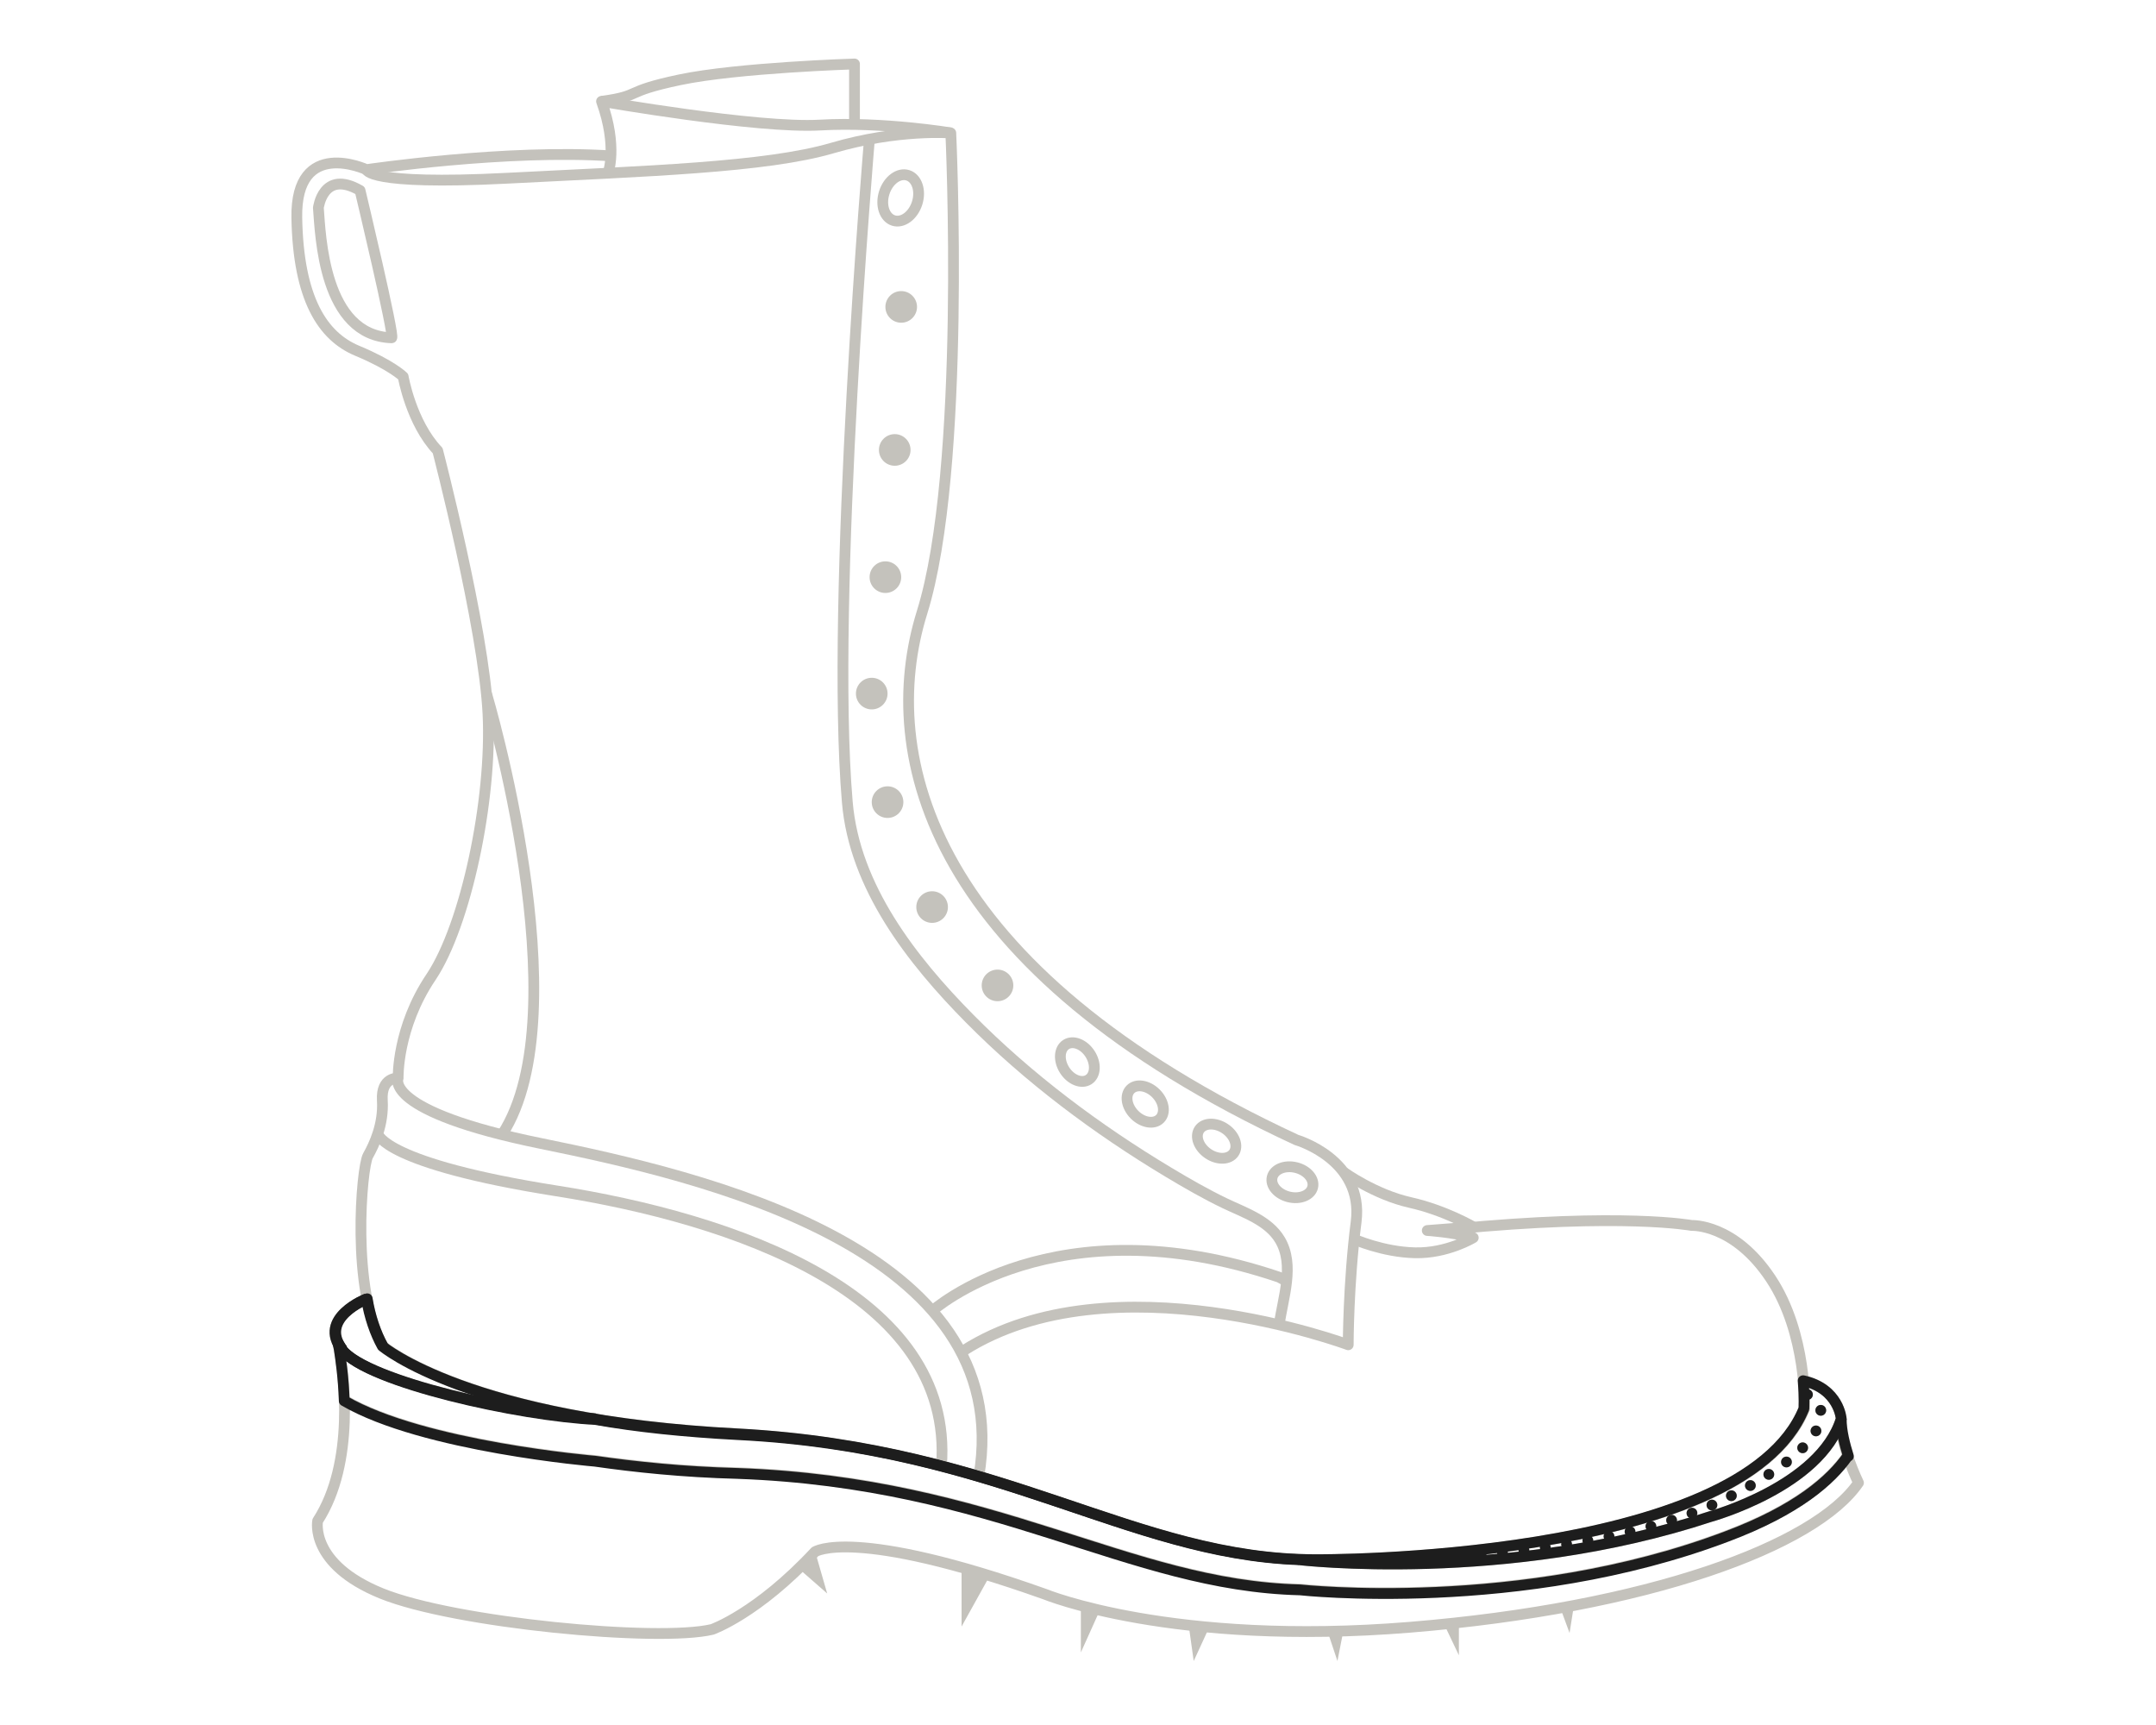 <?xml version="1.0" encoding="utf-8"?>
<!-- Generator: Adobe Illustrator 25.3.1, SVG Export Plug-In . SVG Version: 6.00 Build 0)  -->
<svg version="1.1" id="Layer_3" xmlns="http://www.w3.org/2000/svg" xmlns:xlink="http://www.w3.org/1999/xlink" x="0px" y="0px"
	 viewBox="0 0 300 240" style="enable-background:new 0 0 300 240;" xml:space="preserve">
<style type="text/css">
	.st0{fill:#C4C2BC;}
	.st1{fill:none;stroke:#C4C2BC;stroke-width:1.5;stroke-linejoin:round;}
	.st2{fill:none;stroke:#C4C2BC;stroke-width:1.5;stroke-linecap:round;stroke-linejoin:round;stroke-dasharray:0,3;}
	.st3{display:none;}
	.st4{display:inline;fill:none;stroke:#1D1D1D;stroke-width:1.5;stroke-linejoin:round;}
	.st5{display:inline;fill:none;stroke:#1D1D1D;stroke-width:1.5;stroke-linejoin:round;stroke-miterlimit:10;}
	.st6{fill:none;stroke:#1D1D1D;stroke-width:1.5;stroke-linejoin:round;}
	.st7{fill:none;stroke:#1D1D1D;stroke-width:1.5;stroke-linecap:round;stroke-linejoin:round;stroke-dasharray:0,3;}
	.st8{display:inline;fill:#1D1D1D;}
	.st9{display:inline;}
</style>
<g>
	<circle class="st0" cx="125.4" cy="42.7" r="2.2"/>
	<circle class="st0" cx="124.5" cy="62.6" r="2.2"/>
	<circle class="st0" cx="123.2" cy="80.3" r="2.2"/>
	<circle class="st0" cx="123.5" cy="111.6" r="2.2"/>
	<circle class="st0" cx="121.3" cy="96.5" r="2.2"/>
	<circle class="st0" cx="129.7" cy="126.2" r="2.2"/>
	<circle class="st0" cx="138.8" cy="137.1" r="2.2"/>
	<polyline class="st0" points="111.1,218.2 115.1,221.7 113.4,215.8 	"/>
	<polyline class="st0" points="133.8,217.9 133.8,226.3 137.8,219.1 	"/>
	<polyline class="st0" points="150.4,223.2 150.4,229.9 153.1,223.9 	"/>
	<polyline class="st0" points="165.4,226.1 166.1,231.1 168.4,226.1 	"/>
	<polyline class="st0" points="184.7,226.9 186.1,231.1 187,226.5 	"/>
	<polyline class="st0" points="201,226.1 203,230.3 203,225.6 	"/>
	<polyline class="st0" points="217,223.4 218.4,227.2 219,223.4 	"/>
	<g>
		<path class="st1" d="M202.2,171c23.7-2.3,33.2-0.5,33.2-0.5s5.9-0.3,11,7.4c5.1,7.7,4.7,18.1,4.7,18.1c-8.7,21.4-67.9,21-67.9,21
			c-25.3,0-43-15.5-80.4-17.5c-37.4-1.9-49.5-12.2-49.5-12.2c-4.5-7.7-3-24.9-2.1-26.5s2.2-4.4,2-7.7c-0.2-3.3,2.2-3.1,2.2-3.1
			s-0.2-7,4.6-14.1c4.8-7.2,8.5-24.6,7.9-36.6s-7-36.6-7-36.6c-3.7-3.9-4.8-10.3-4.8-10.3s-1.6-1.6-6.4-3.6s-8.2-7.2-8.4-18.5
			s9.7-6.7,9.7-6.7s19.6-2.9,34.2-1.9"/>
		<path class="st1" d="M51,23.6c0,0,0,2.2,19.5,1.2s36.1-1.5,45.3-4.2s16.5-2.1,16.5-2.1s2.2,46.8-4,66.7
			c-6.2,19.9,1,49.7,52.1,73.4c0,0,9.4,2.7,8.3,11.4c-1.1,8.6-1.1,17.1-1.1,17.1s-32.9-12.3-53.5,0.8"/>
		<path class="st1" d="M67.7,96.5c0,0,13.2,44.3,2.2,61.3"/>
		<path class="st1" d="M55.4,150c0,0-2.2,4.6,19.9,9.1s66.3,14.5,60.9,46.3"/>
		<path class="st1" d="M187,163.1c0,0,4.3,3.1,9.2,4.2c4.9,1.1,8.8,3.4,8.8,3.4l-6.4,0.5c0,0,3.4,0.2,6.4,1c0,0-3.6,2.2-8.1,2.1
			c-4.5-0.1-8.5-1.9-8.5-1.9"/>
		<path class="st1" d="M84.6,24.1c0,0,1.4-3.6-0.9-10c0,0,21.7,3.8,30.4,3.3c8.7-0.5,18.3,1.1,18.3,1.1"/>
		<path class="st1" d="M118.9,17.3V8.9c0,0-16.2,0.5-24.3,2.2s-5.1,2.2-10.9,3"/>
		
			<ellipse transform="matrix(0.302 -0.953 0.953 0.302 61.249 138.737)" class="st1" cx="125.4" cy="27.5" rx="3.3" ry="2.4"/>
		
			<ellipse transform="matrix(0.841 -0.542 0.542 0.841 -56.125 104.743)" class="st1" cx="149.8" cy="147.7" rx="2.1" ry="2.9"/>
		
			<ellipse transform="matrix(0.707 -0.707 0.707 0.707 -61.937 157.707)" class="st1" cx="159.4" cy="153.6" rx="2.1" ry="2.9"/>
		
			<ellipse transform="matrix(0.558 -0.83 0.83 0.558 -56.984 210.683)" class="st1" cx="169.3" cy="158.8" rx="2.1" ry="2.9"/>
		
			<ellipse transform="matrix(0.237 -0.972 0.972 0.237 -22.744 300.144)" class="st1" cx="179.7" cy="164.6" rx="2.1" ry="2.9"/>
		<path class="st1" d="M51,180.7c0,0-6.9,2.7-3.4,7.1c3.5,4.4,24.5,9.1,35.3,9.6"/>
		<path class="st1" d="M180.7,217c0,0,28.8,3.4,57.3-6c0,0,15.3-4.2,18.2-13.6c0,0-0.3-4.2-5.3-5.3"/>
		<path class="st2" d="M194.1,217c0,0,29.2-0.4,45.2-8.1s15.8-13.6,11.9-15"/>
		<path class="st1" d="M52.6,157.8c0,0,0.8,4.1,24.9,7.9s55.4,14.1,53.5,38.3"/>
		<path class="st1" d="M129.7,182.4c0,0,17-15.3,48.3-4.7l0.9,0.5"/>
		<path class="st1" d="M121,19.1c0,0-5.5,64.5-3.1,92.5c1,11.8,9,22,17,30.1c8.2,8.3,17.7,15.4,27.7,21.4c2.5,1.5,5.1,3,7.8,4.3
			c2.7,1.3,6.1,2.4,7.7,5.1c2.1,3.5,0.4,8.1-0.1,11.8"/>
		<path class="st1" d="M50.1,26.5c0,0,4.9,20.5,4.4,20.5c-9.5-0.3-9.9-14.3-10.2-18.1C44.3,29,44.9,23.5,50.1,26.5z"/>
		<path class="st1" d="M47.3,187.4l-0.3-0.6c0,0,0.1,0.3,0.2,0.9c0.6,3.4,2.3,15.7-3,23.9c0,0-1.2,6,8.9,10.1s38.5,6.8,46,5
			c0,0,6.3-2.2,14.3-10.8c0,0,5.3-3.6,32,5.9c0,0,17.7,7.3,50.8,4.6c33.1-2.7,56.4-11.3,62.4-20.1c0,0-2.5-5.1-2.5-8.8"/>
		<path class="st1" d="M47.9,194.8c11,6.4,34.9,8.4,34.9,8.4c5.6,0.8,12.2,1.5,19.8,1.7c36.2,1.3,54.2,15.6,78.3,16.2
			c0,0,30.7,3.4,59.3-7.4c9.9-3.7,14.6-7.9,16.9-11.2"/>
	</g>
</g>
<g class="st3">
	<path class="st4" d="M55.4,150c0,0-0.2-7,4.6-14.1c4.8-7.2,8.5-24.6,7.9-36.6s-7-36.6-7-36.6c-3.7-3.9-4.8-10.3-4.8-10.3
		s-1.6-1.6-6.4-3.6s-8.2-7.2-8.4-18.5s9.7-6.7,9.7-6.7s19.6-2.9,34.2-1.9"/>
	<path class="st4" d="M51,23.6c0,0,0,2.2,19.5,1.2s36.1-1.5,45.3-4.2s16.5-2.1,16.5-2.1s2.2,46.8-4,66.7c-6.2,19.9,1,49.7,52.1,73.4
		c0,0,9.4,2.7,8.3,11.4c-1.1,8.6-1.1,17.1-1.1,17.1s-3.8-1.4-9.6-2.8"/>
	<path class="st4" d="M67.7,96.5c0,0,13.2,44.3,2.2,61.3"/>
	<path class="st4" d="M129.7,182.4c-12.5-14.2-38.9-20.1-54.4-23.3c-22.1-4.5-19.9-9.1-19.9-9.1l0.1-1.6"/>
	<path class="st4" d="M84.6,24.1c0,0,1.4-3.6-0.9-10c0,0,21.7,3.8,30.4,3.3c8.7-0.5,18.3,1.1,18.3,1.1"/>
	<path class="st4" d="M118.9,17.3V8.9c0,0-16.2,0.5-24.3,2.2s-5.1,2.2-10.9,3"/>
	<path class="st4" d="M178.9,178.2l-0.9-0.5c-31.2-10.6-48.3,4.7-48.3,4.7l-0.3-0.4"/>
	<path class="st4" d="M121,19.1c0,0-5.5,64.5-3.1,92.5c1,11.8,9,22,17,30.1c8.2,8.3,17.7,15.4,27.7,21.4c2.5,1.5,5.1,3,7.8,4.3
		c2.7,1.3,6.1,2.4,7.7,5.1c2.1,3.5,0.4,8.1-0.1,11.8l0.4,0.1"/>
	<path class="st5" d="M50.1,26.5c0,0,4.9,20.5,4.4,20.5c-9.5-0.3-9.9-14.3-10.2-18.1C44.3,29,44.9,23.5,50.1,26.5z"/>
	<path class="st4" d="M202.2,171c23.7-2.3,33.2-0.5,33.2-0.5s5.9-0.3,11,7.4c5.1,7.7,4.7,18.1,4.7,18.1c-8.7,21.4-67.9,21-67.9,21
		c-25.3,0-43-15.5-80.4-17.5c-37.4-1.9-49.5-12.2-49.5-12.2c-4.5-7.7-3-24.9-2.1-26.5s2.2-4.4,2-7.7c-0.2-3.3,2.2-3.1,2.2-3.1"/>
	<path class="st4" d="M187,163.1c1.3,1.7,2.1,3.9,1.7,6.9c-1.1,8.6-1.1,17.1-1.1,17.1s-32.9-12.3-53.5,0.8"/>
	<path class="st4" d="M136.2,205.4c5.4-31.8-38.8-41.8-60.9-46.3S55.4,150,55.4,150l-0.4,0"/>
	<path class="st4" d="M188.4,172.4c0,0,4,1.8,8.5,1.9c4.5,0.1,8.1-2.1,8.1-2.1c-3-0.7-6.4-1-6.4-1l6.4-0.5c0,0-3.8-2.3-8.8-3.4
		c-4.9-1.1-9.2-4.2-9.2-4.2l0.1,0.2"/>
	<path class="st4" d="M51,180.7c0,0-6.9,2.7-3.4,7.1c3.5,4.4,24.5,9.1,35.3,9.6"/>
	<path class="st4" d="M52.6,157.8c0,0,0.8,4.1,24.9,7.9s55.4,14.1,53.5,38.3"/>
	<path class="st4" d="M129.7,182.4c0,0,17-15.3,48.3-4.7l0.9,0.5l0.1,0c-0.2,2.1-0.8,4.2-1,6.1"/>
</g>
<g>
	<path class="st6" d="M51,180.7c0,0-6.9,2.7-3.4,7.1c3.5,4.4,24.5,9.1,35.3,9.6"/>
	<path class="st7" d="M194.1,217c0,0,29.2-0.4,45.2-8.1s15.8-13.6,11.9-15"/>
	<path class="st6" d="M180.7,217c-24-0.9-41.8-15.6-78-17.4c-7.6-0.4-14.2-1.1-19.8-2.1"/>
	<path class="st6" d="M47.3,187.4l-0.3-0.6c0,0,0.1,0.3,0.2,0.9c0.2,1.3,0.6,4,0.7,7.2l0,0c11,6.4,34.9,8.4,34.9,8.4
		c5.6,0.8,12.2,1.5,19.8,1.7c36.2,1.3,54.2,15.6,78.3,16.2c0,0,30.7,3.4,59.3-7.4c9.9-3.7,14.6-7.9,16.9-11.2l0.1,0
		c-0.5-1.6-1-3.5-1-5.2"/>
	<path class="st6" d="M47,186.8c0.2,0.3,0.4,0.7,0.7,1.1c3.5,4.4,24.5,9.1,35.3,9.6"/>
	<path class="st6" d="M180.7,217c0,0,28.8,3.4,57.3-6c0,0,15.3-4.2,18.2-13.6c0,0-0.3-4.2-5.3-5.3c0.2,2.4,0.1,3.9,0.1,3.9
		c-8.7,21.4-67.9,21-67.9,21c-25.3,0-43-15.5-80.4-17.5c-37.4-1.9-49.5-12.2-49.5-12.2c-1-1.8-1.8-4.1-2.2-6.6"/>
	<path class="st6" d="M53.3,187.3c-1-1.8-1.8-4.1-2.2-6.6l0,0c0,0-6.9,2.7-3.4,7.1"/>
</g>
<g class="st3">
	<polyline class="st8" points="111.1,218.2 115.1,221.7 113.4,215.8 	"/>
	<polyline class="st8" points="133.8,217.9 133.8,226.3 137.8,219.1 	"/>
	<polyline class="st8" points="150.4,223.2 150.4,229.9 153.1,223.9 	"/>
	<polyline class="st8" points="165.4,226.1 166.1,231.1 168.4,226.1 	"/>
	<polyline class="st8" points="184.7,226.9 186.1,231.1 187,226.5 	"/>
	<polyline class="st8" points="201,226.1 203,230.3 203,225.6 	"/>
	<polyline class="st8" points="217,223.4 218.4,227.2 219,223.4 	"/>
	<g class="st9">
		<polygon class="st6" points="47.9,194.8 47.9,194.8 47.9,194.8 		"/>
		<path class="st6" d="M257.2,202.6L257.2,202.6c-2.4,3.3-7.1,7.5-17,11.2c-28.6,10.7-59.3,7.4-59.3,7.4c-24-0.5-42-14.9-78.3-16.2
			c-7.6-0.3-14.2-0.9-19.8-1.7c0,0-24-2-34.9-8.4c0.2,5.1-0.5,11.7-3.7,16.7c0,0-1.2,6,8.9,10.1c10.1,4.1,38.5,6.8,46,5
			c0,0,6.3-2.2,14.3-10.8c0,0,5.3-3.6,32,5.9c0,0,17.7,7.3,50.8,4.6c33.1-2.7,56.4-11.3,62.4-20.1
			C258.6,206.2,257.8,204.6,257.2,202.6z"/>
	</g>
</g>
</svg>
